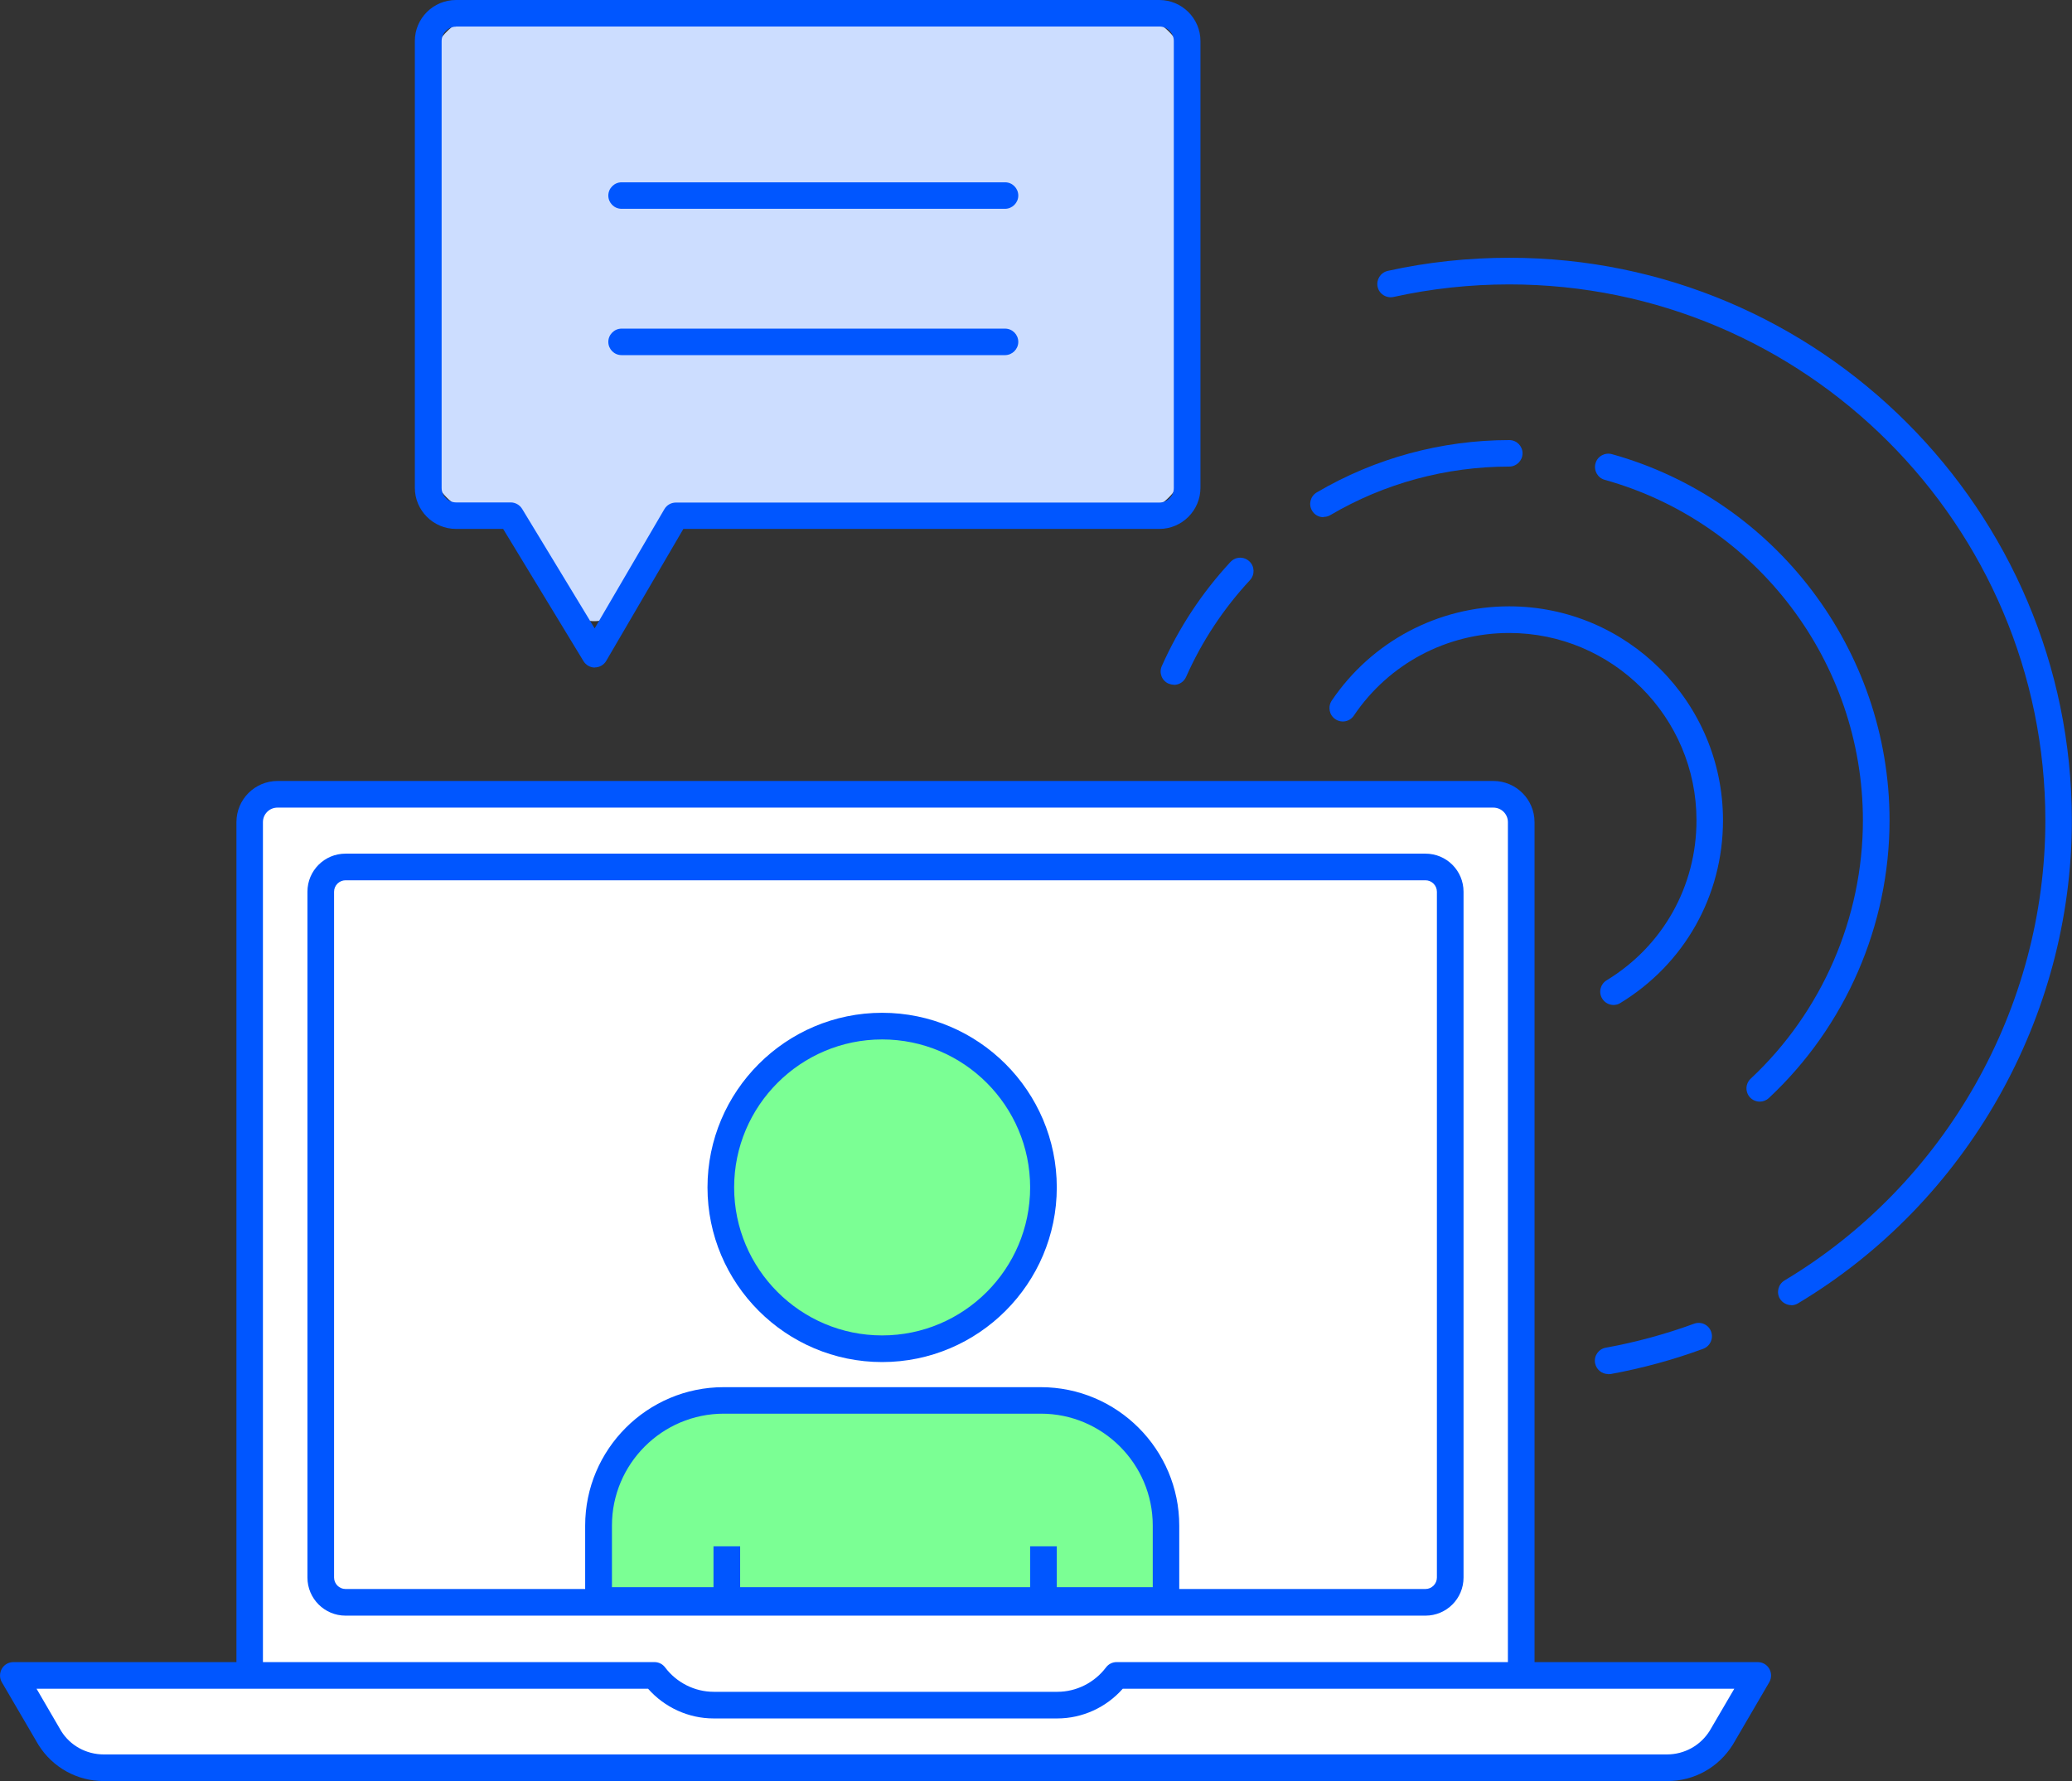 <?xml version="1.0" encoding="UTF-8"?>
<svg id="Layer_2" data-name="Layer 2" xmlns="http://www.w3.org/2000/svg" viewBox="0 0 148.54 127.69">
  <rect x="0" y="0" width="148.54" height="127.69" fill="#333333" stroke="none"/>
  <defs>
    <style>
      .cls-1 {
        fill: #fff;
      }

      .cls-2 {
        fill: #cdf;
      }

      .cls-3 {
        fill: #7bff94;
      }

      .cls-4 {
        fill: #0056ff;
      }
    </style>
  </defs>
  <g id="Layer_1-2" data-name="Layer 1">
    <g>
      <g>
        <g>
          <path class="cls-1" d="M51.34,122.3l-33.45-2.18v-61.18c0-1.1.89-2,2-2h87.16c1.11,0,2,.89,2,2v61.18l-57.71,2.18Z"/>
          <path class="cls-4" d="M109.05,121.07c-.53,0-.95-.43-.95-.95v-61.18c0-.58-.47-1.04-1.04-1.04H19.89c-.58,0-1.04.47-1.04,1.04v61.18c0,.53-.43.95-.95.95s-.95-.43-.95-.95v-61.18c0-1.63,1.32-2.95,2.95-2.95h87.16c1.63,0,2.95,1.33,2.95,2.95v61.18c0,.53-.43.95-.95.95Z"/>
          <g>
            <path class="cls-1" d="M24.77,62.16h77.42c.98,0,1.77.8,1.77,1.77v49.17c0,.98-.8,1.78-1.78,1.78H24.77c-.98,0-1.77-.8-1.77-1.77v-49.17c0-.98.8-1.78,1.78-1.78Z"/>
            <path class="cls-4" d="M102.18,115.83H24.77c-1.5,0-2.73-1.22-2.73-2.73v-49.17c0-1.51,1.22-2.73,2.73-2.73h77.42c1.51,0,2.73,1.22,2.73,2.73v49.17c0,1.51-1.22,2.73-2.73,2.73ZM24.77,63.11c-.45,0-.82.37-.82.82v49.17c0,.45.37.82.82.82h77.42c.45,0,.82-.37.82-.82v-49.17c0-.45-.37-.82-.82-.82H24.77Z"/>
          </g>
          <g>
            <path class="cls-1" d="M80.04,120.12c-.99,1.32-2.54,2.13-4.24,2.13h-24.65c-1.7,0-3.25-.81-4.24-2.13H.95l2.61,4.48c.84,1.33,2.3,2.14,3.88,2.14h112.06c1.58,0,3.04-.81,3.88-2.14l2.61-4.48h-45.96Z"/>
            <path class="cls-4" d="M119.5,127.69H7.45c-1.92,0-3.67-.97-4.69-2.59l-2.63-4.5c-.17-.29-.17-.66,0-.96.17-.3.49-.48.83-.48h45.96c.3,0,.58.14.76.38.82,1.09,2.12,1.75,3.48,1.75h24.65c1.35,0,2.65-.65,3.48-1.75.18-.24.46-.38.76-.38h45.96c.34,0,.66.18.83.48.17.3.17.66,0,.96l-2.61,4.47c-1.03,1.65-2.78,2.62-4.7,2.62ZM2.62,121.07l1.77,3.04c.65,1.04,1.8,1.67,3.05,1.67h112.06c1.25,0,2.4-.63,3.07-1.7l1.76-3.01h-43.84c-1.18,1.34-2.9,2.13-4.69,2.13h-24.65c-1.79,0-3.51-.79-4.69-2.13H2.62Z"/>
          </g>
        </g>
        <g>
          <g>
            <circle class="cls-3" cx="63.24" cy="85.13" r="11.57"/>
            <path class="cls-4" d="M63.24,97.65c-6.9,0-12.52-5.62-12.52-12.52s5.62-12.52,12.52-12.52,12.52,5.62,12.52,12.52-5.62,12.52-12.52,12.52ZM63.24,74.52c-5.85,0-10.61,4.76-10.61,10.61s4.76,10.61,10.61,10.61,10.61-4.76,10.61-10.61-4.76-10.61-10.61-10.61Z"/>
          </g>
          <g>
            <path class="cls-3" d="M83.59,114.74h-40.69v-5.37c0-4.96,4.02-8.98,8.98-8.98h22.73c4.96,0,8.98,4.02,8.98,8.98v5.37Z"/>
            <path class="cls-4" d="M83.59,115.7h-40.69c-.53,0-.95-.43-.95-.95v-5.37c0-5.48,4.46-9.93,9.93-9.93h22.73c5.48,0,9.93,4.46,9.93,9.93v5.37c0,.53-.43.95-.95.95ZM43.86,113.79h38.78v-4.42c0-4.42-3.6-8.02-8.02-8.02h-22.73c-4.42,0-8.02,3.6-8.02,8.02v4.42Z"/>
          </g>
        </g>
        <rect class="cls-4" x="51.15" y="110.86" width="1.91" height="3.36"/>
        <rect class="cls-4" x="73.85" y="110.86" width="1.91" height="3.36"/>
        <path class="cls-4" d="M115.68,72.05c-.32,0-.64-.16-.82-.46-.28-.45-.13-1.04.32-1.31,4.04-2.46,6.44-6.75,6.44-11.47,0-7.4-6.02-13.43-13.43-13.43-4.47,0-8.63,2.21-11.13,5.92-.29.44-.89.56-1.33.26-.44-.29-.55-.89-.26-1.33,2.86-4.23,7.61-6.76,12.72-6.76,8.46,0,15.33,6.88,15.33,15.34,0,5.39-2.75,10.29-7.36,13.1-.15.1-.33.14-.5.14Z"/>
        <path class="cls-4" d="M126.16,78.98c-.25,0-.51-.1-.7-.3-.36-.39-.34-.99.05-1.35,5.11-4.78,8.04-11.53,8.04-18.52,0-11.33-7.61-21.37-18.51-24.41-.51-.14-.8-.67-.66-1.18.14-.51.67-.8,1.18-.66,11.72,3.27,19.9,14.07,19.9,26.25,0,7.52-3.15,14.77-8.65,19.91-.18.17-.42.26-.65.26Z"/>
        <path class="cls-4" d="M94.88,37.08c-.33,0-.65-.17-.82-.47-.27-.45-.12-1.04.34-1.31,4.17-2.45,8.94-3.75,13.8-3.75.53,0,.95.43.95.95s-.43.95-.95.95c-4.52,0-8.96,1.2-12.83,3.48-.15.09-.32.13-.48.13Z"/>
        <path class="cls-4" d="M84.16,49.09c-.13,0-.26-.03-.39-.08-.48-.21-.7-.78-.48-1.26,1.22-2.74,2.87-5.25,4.92-7.46.36-.39.96-.41,1.35-.05.39.36.41.96.05,1.35-1.91,2.06-3.45,4.39-4.58,6.94-.16.36-.51.57-.87.57Z"/>
        <path class="cls-4" d="M115.29,98.51c-.45,0-.85-.32-.94-.78-.1-.52.25-1.02.77-1.11,2.15-.39,4.28-.97,6.33-1.72.49-.18,1.04.07,1.22.57.18.5-.07,1.04-.57,1.23-2.15.79-4.39,1.4-6.64,1.81-.06,0-.11.01-.17.01Z"/>
        <path class="cls-4" d="M128.42,93.57c-.32,0-.64-.17-.82-.46-.27-.45-.12-1.04.33-1.31,11.54-6.91,18.7-19.55,18.7-32.98,0-21.19-17.24-38.43-38.43-38.43-2.8,0-5.59.3-8.3.9-.52.11-1.03-.21-1.14-.73-.11-.51.21-1.02.73-1.14,2.84-.63,5.77-.94,8.71-.94,22.24,0,40.33,18.09,40.33,40.34,0,14.1-7.52,27.37-19.63,34.62-.15.09-.32.14-.49.14Z"/>
      </g>
      <g>
        <g>
          <path class="cls-2" d="M85.11,32.48c0,2.48-2.01,4.5-4.5,4.5h-30.72c-.89,0-1.71.47-2.16,1.24l-2.96,5.07c-.96,1.64-3.32,1.66-4.3.04l-3.12-5.14c-.45-.75-1.27-1.2-2.14-1.2h0c-2.48,0-4.5-2.01-4.5-4.5V5.45c0-2.48,2.01-4.5,4.5-4.5h45.41c2.48,0,4.5,2.01,4.5,4.5v27.03Z"/>
          <path class="cls-4" d="M42.65,47.86c-.33,0-.64-.17-.82-.46l-5.76-9.48h-3.38c-1.62,0-2.95-1.32-2.95-2.95V2.94c0-1.62,1.32-2.94,2.95-2.94h50.42c1.62,0,2.95,1.32,2.95,2.94v32.03c0,1.62-1.32,2.95-2.95,2.95h-34.12l-5.53,9.46c-.17.29-.48.47-.82.47h0ZM32.7,1.91c-.57,0-1.04.46-1.04,1.04v32.03c0,.57.47,1.04,1.04,1.04h3.91c.33,0,.64.17.82.46l5.2,8.57,5-8.55c.17-.29.48-.47.82-.47h34.66c.57,0,1.04-.46,1.04-1.04V2.94c0-.57-.47-1.04-1.04-1.04h-50.42Z"/>
        </g>
        <path class="cls-4" d="M72.05,14.97h-27.49c-.53,0-.95-.43-.95-.95s.43-.95.95-.95h27.49c.53,0,.95.43.95.95s-.43.95-.95.95Z"/>
        <path class="cls-4" d="M72.05,25.46h-27.49c-.53,0-.95-.43-.95-.95s.43-.95.95-.95h27.49c.53,0,.95.43.95.95s-.43.95-.95.95Z"/>
      </g>
    </g>
  </g>
</svg>